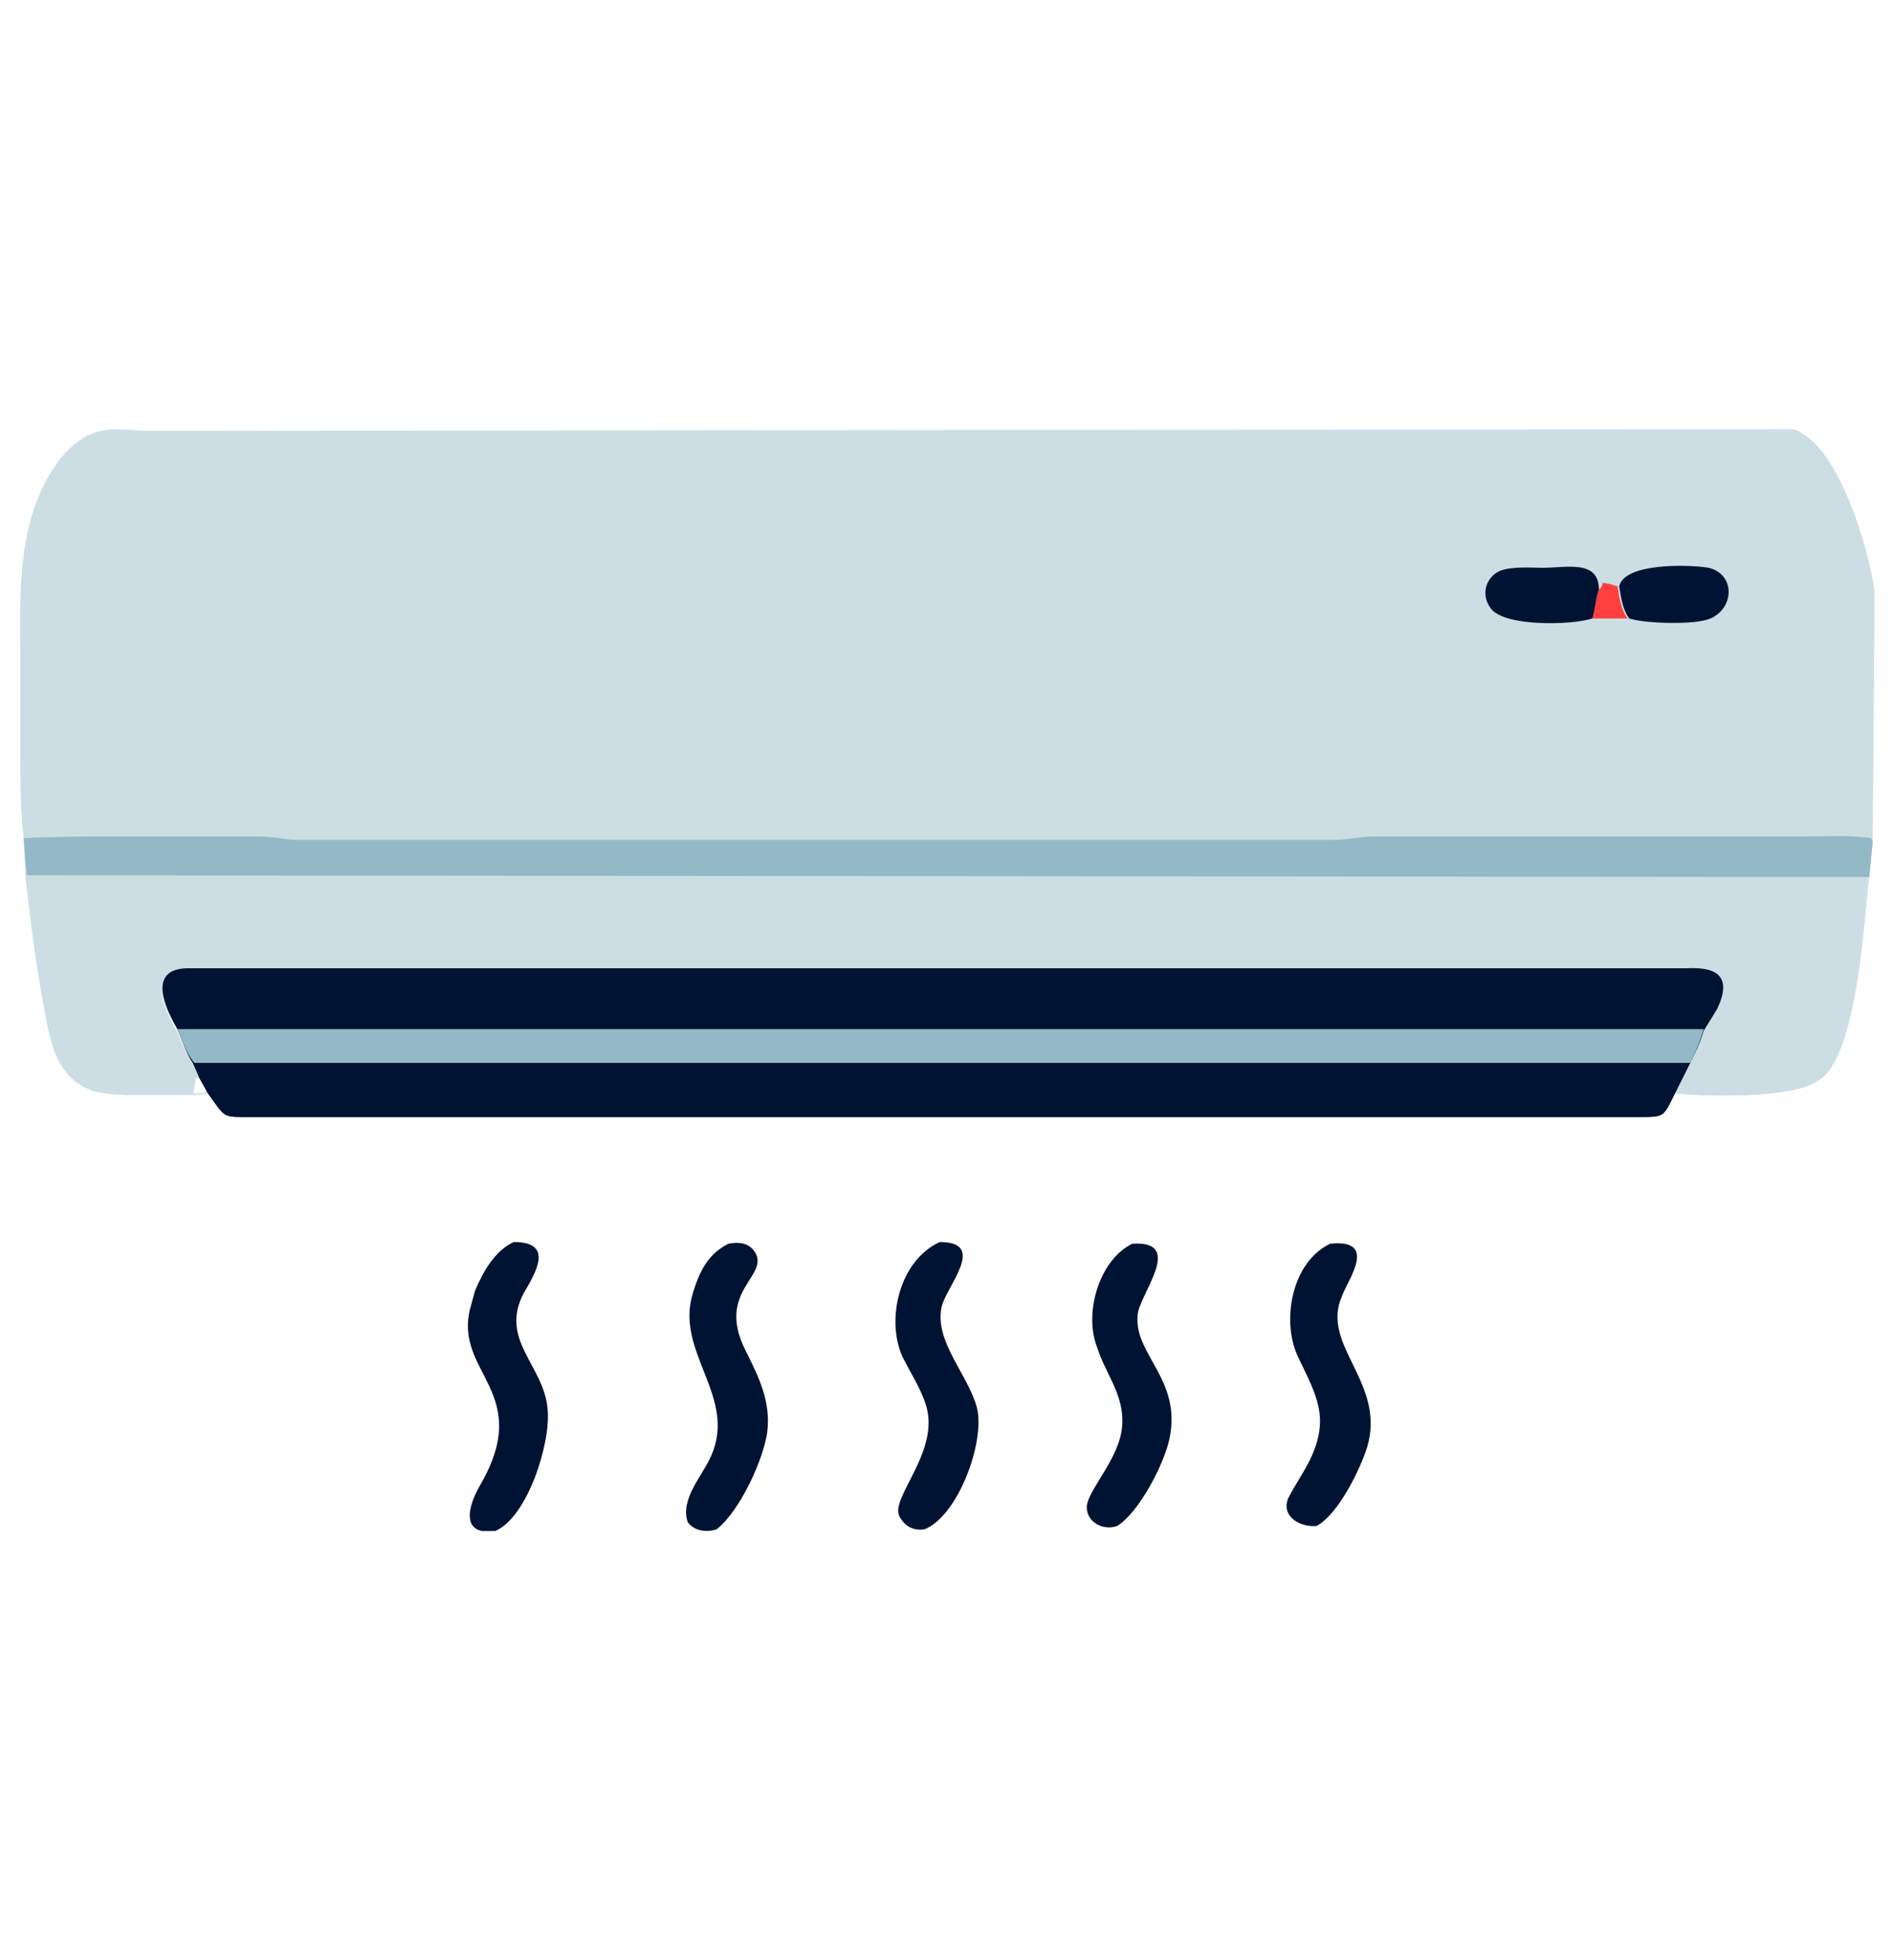 <?xml version="1.0" encoding="utf-8"?>
<!-- Generator: Adobe Illustrator 28.4.1, SVG Export Plug-In . SVG Version: 6.00 Build 0)  -->
<svg version="1.1" id="Layer_1" xmlns="http://www.w3.org/2000/svg" xmlns:xlink="http://www.w3.org/1999/xlink" x="0px" y="0px"
	 viewBox="0 0 112 116" style="enable-background:new 0 0 112 116;" xml:space="preserve">
<style type="text/css">
	.st0{fill:#011333;}
	.st1{clip-path:url(#SVGID_00000165223674632290635320000013730408038147943330_);fill:#011333;}
	.st2{clip-path:url(#SVGID_00000165223674632290635320000013730408038147943330_);fill:#CCDEE4;}
	.st3{fill:#FF403E;}
	.st4{fill:#93B9C6;}
	.st5{fill:#CCDEE4;}
</style>
<g>
	<path class="st0" d="M67,73.6c3.2-0.2,0.3,3.1,0.3,4.3l0,0.1c-0.1,2.2,2.6,3.7,1.9,7.1c-0.3,1.5-1.8,4.4-3.1,5.2
		c-0.8,0.3-1.8-0.2-1.8-1.1c0-1,2-2.9,2.1-4.9c0.1-1.8-1-3-1.5-4.6C64.1,77.6,65.1,74.5,67,73.6L67,73.6z M67,73.6"/>
	<g>
		<defs>
			<rect id="SVGID_1_" x="1.1" y="25.4" width="109.8" height="65.2"/>
		</defs>
		<clipPath id="SVGID_00000176037142021624420200000016026459238610351494_">
			<use xlink:href="#SVGID_1_"  style="overflow:visible;"/>
		</clipPath>
		<path style="clip-path:url(#SVGID_00000176037142021624420200000016026459238610351494_);fill:#011333;" d="M78.7,73.6
			c2.9-0.3,1,2.2,0.7,3.1c-1.3,2.9,2.6,5.1,1.5,8.9c-0.4,1.3-1.7,4-3,4.7c-0.9,0.1-2.1-0.5-1.7-1.6c0.4-0.8,0.9-1.5,1.3-2.3
			c1.2-2.5,0.4-3.8-0.7-6.1C75.8,78.2,76.4,74.7,78.7,73.6L78.7,73.6z M78.7,73.6"/>
		<path style="clip-path:url(#SVGID_00000176037142021624420200000016026459238610351494_);fill:#011333;" d="M43.1,73.6
			c0.5-0.1,1.1-0.1,1.5,0.4c1.1,1.5-2.3,2.3-0.5,5.9c0.8,1.6,1.5,3,1.3,4.8c-0.2,1.6-1.6,4.7-3,5.8c-0.6,0.2-1.3,0.1-1.7-0.4
			c-0.5-1.4,0.9-2.8,1.4-4c1.5-3.5-2.2-6.1-1.1-9.6C41.4,75.2,41.9,74.2,43.1,73.6L43.1,73.6z M43.1,73.6"/>
		<path style="clip-path:url(#SVGID_00000176037142021624420200000016026459238610351494_);fill:#011333;" d="M30.4,73.5
			c2.4,0,1.3,1.8,0.6,3c-1.5,2.8,1.2,4.3,1.4,6.9c0.2,2-1.2,6.4-3.1,7.2c-2.1,0.3-1.6-1.5-0.9-2.7c3.2-5.5-1.5-6.6-0.6-10.4l0.3-1.1
			C28.6,75.2,29.3,74,30.4,73.5L30.4,73.5z M30.4,73.5"/>
		<path style="clip-path:url(#SVGID_00000176037142021624420200000016026459238610351494_);fill:#011333;" d="M55.6,73.5
			c2.9,0,0.3,2.7,0.1,3.9c-0.4,2,1.6,4,2.1,5.9c0.5,2-1.1,6.4-3.1,7.2c-0.7,0.1-1.2-0.2-1.5-0.8c-0.5-1.1,2.4-3.8,1.6-6.5
			c-0.3-1-0.9-1.9-1.4-2.9C52.4,78.1,53.2,74.6,55.6,73.5L55.6,73.5z M55.6,73.5"/>
		<path style="clip-path:url(#SVGID_00000176037142021624420200000016026459238610351494_);fill:#CCDEE4;" d="M1.4,49.6
			c-0.2-1.7-0.2-3.3-0.2-5l0-5.4c0-4.1-0.3-8.6,2.4-12.1L3.7,27c0.4-0.5,1-1,1.6-1.3l0.1,0c0.9-0.5,2.4-0.2,3.4-0.2l95.9-0.1
			c0.4,0,1-0.1,1.4,0c2.6,0.8,4.4,6.8,4.8,9.5l0,0.1c0.1,0.6,0,1.2,0,1.8l-0.1,12.9l-0.2,2.1c-0.3,2.6-0.7,10.3-2.8,12l-0.3,0.2
			c-1.5,1-6.4,0.9-8.4,0.7c-0.7,1.4-0.6,1.4-2.1,1.4l-82.1,0c-1.8,0-1.5,0.1-2.6-1.4c-0.3,0.1-0.6,0-0.9,0.1l-3.1,0
			c-0.8,0-1.7,0-2.6-0.2l-0.1,0c-2.3-0.8-2.6-2.9-3-5c-0.5-2.6-0.8-5.1-1.1-7.7L1.4,49.6z M1.5,51.8c0.3,2.6,0.6,5.2,1.1,7.7
			c0.4,2.1,0.8,4.2,3,5l0.1,0c0.8,0.3,1.7,0.2,2.6,0.2l3.1,0c0.3,0,0.6,0,0.9-0.1l-0.5-0.9l-0.4-0.9c-0.4-0.6-0.7-1.3-1-2
			c-0.7-1.2-1.8-3.5,0.5-3.6l88.8,0c1.8-0.1,2.7,0.5,1.8,2.4l-0.8,1.3c-0.2,0.7-0.5,1.3-0.8,1.9l0,0l-0.9,1.8c2,0.3,6.9,0.3,8.4-0.7
			l0.3-0.2c2.1-1.7,2.5-9.3,2.8-11.9c-0.1-0.1-0.6,0-0.7,0L1.5,51.8z M1.5,51.8"/>
	</g>
	<path class="st3" d="M94.6,34.9c0.1-0.1,0.2-0.2,0.2-0.3l0-0.1c0.3,0,0.6,0.1,0.9,0.2c0.1,0.6,0.2,1.4,0.6,1.9l-2.2,0
		C94.4,36,94.4,35.4,94.6,34.9L94.6,34.9z M94.6,34.9"/>
	<path class="st0" d="M95.8,34.7c0.3-1.4,4.1-1.3,5.3-1.1c1.6,0.4,1.5,2.4,0.1,3c-0.9,0.4-3.9,0.3-4.8,0
		C96,36.1,95.9,35.3,95.8,34.7L95.8,34.7z M95.8,34.7"/>
	<path class="st0" d="M94.2,36.6C93,37,89,37.1,88.2,36c-0.6-0.8-0.3-1.8,0.5-2.2c0.7-0.3,1.9-0.2,2.6-0.2c1.4,0,3.3-0.5,3.3,1.3
		C94.4,35.4,94.4,36,94.2,36.6L94.2,36.6z M94.2,36.6"/>
	<path class="st4" d="M1.4,49.6c1.8-0.1,3.7-0.1,5.6-0.1l8.2,0c0.7,0,1.4,0.1,2.1,0.2l61.6,0c0.8,0,1.6-0.2,2.4-0.2l25.4,0
		c1.3,0,2.7-0.1,4,0.1l0.1,0.2l-0.2,2.1c-0.1,0-0.6,0.1-0.7,0.1l-108.3,0L1.4,49.6z M1.4,49.6"/>
	<path class="st5" d="M1.5,51.8l108.3,0.1c0.1,0,0.6,0,0.7,0c-0.3,2.6-0.7,10.2-2.8,11.9l-0.3,0.2c-1.5,1-6.4,0.9-8.4,0.7l0.9-1.8
		l0,0c0.3-0.6,0.6-1.3,0.8-1.9l0.8-1.3c0.9-1.8,0.1-2.4-1.8-2.4l-88.8,0c-2.3,0-1.2,2.4-0.5,3.6c0.3,0.7,0.6,1.4,1,2l0.4,0.9
		l0.5,0.9c-0.3,0.1-0.6,0-0.9,0.1l-3.1,0c-0.8,0-1.7,0-2.6-0.2l-0.1,0c-2.3-0.8-2.6-2.9-3-5C2.1,57,1.8,54.4,1.5,51.8L1.5,51.8z
		 M11.4,64.8c0.3,0,0.6,0,0.9-0.1l-0.5-0.9l-0.2,0C11.5,64.2,11.5,64.5,11.4,64.8L11.4,64.8z M11.4,64.8"/>
	<path class="st0" d="M10.5,60.9c-0.7-1.2-1.8-3.5,0.5-3.6l88.8,0c1.8-0.1,2.7,0.5,1.8,2.4l-0.8,1.3c-0.2,0.7-0.5,1.3-0.8,1.9l0,0
		l-0.9,1.8c-0.7,1.4-0.6,1.4-2.1,1.4l-82.1,0c-1.8,0-1.5,0.1-2.6-1.4l-0.5-0.9l-0.4-0.9C11,62.3,10.8,61.6,10.5,60.9L10.5,60.9z
		 M10.5,60.9"/>
	<path class="st4" d="M10.5,60.9l90.3,0c-0.2,0.7-0.5,1.4-0.8,2l0,0l-88.5,0C11,62.3,10.8,61.6,10.5,60.9L10.5,60.9z M10.5,60.9"/>
	<path class="st0" d="M11.5,62.9l88.5,0l-0.9,1.8c-0.7,1.4-0.6,1.4-2.1,1.4l-82.1,0c-1.8,0-1.5,0.1-2.6-1.4l-0.5-0.9L11.5,62.9z
		 M11.5,62.9"/>
</g>
</svg>
